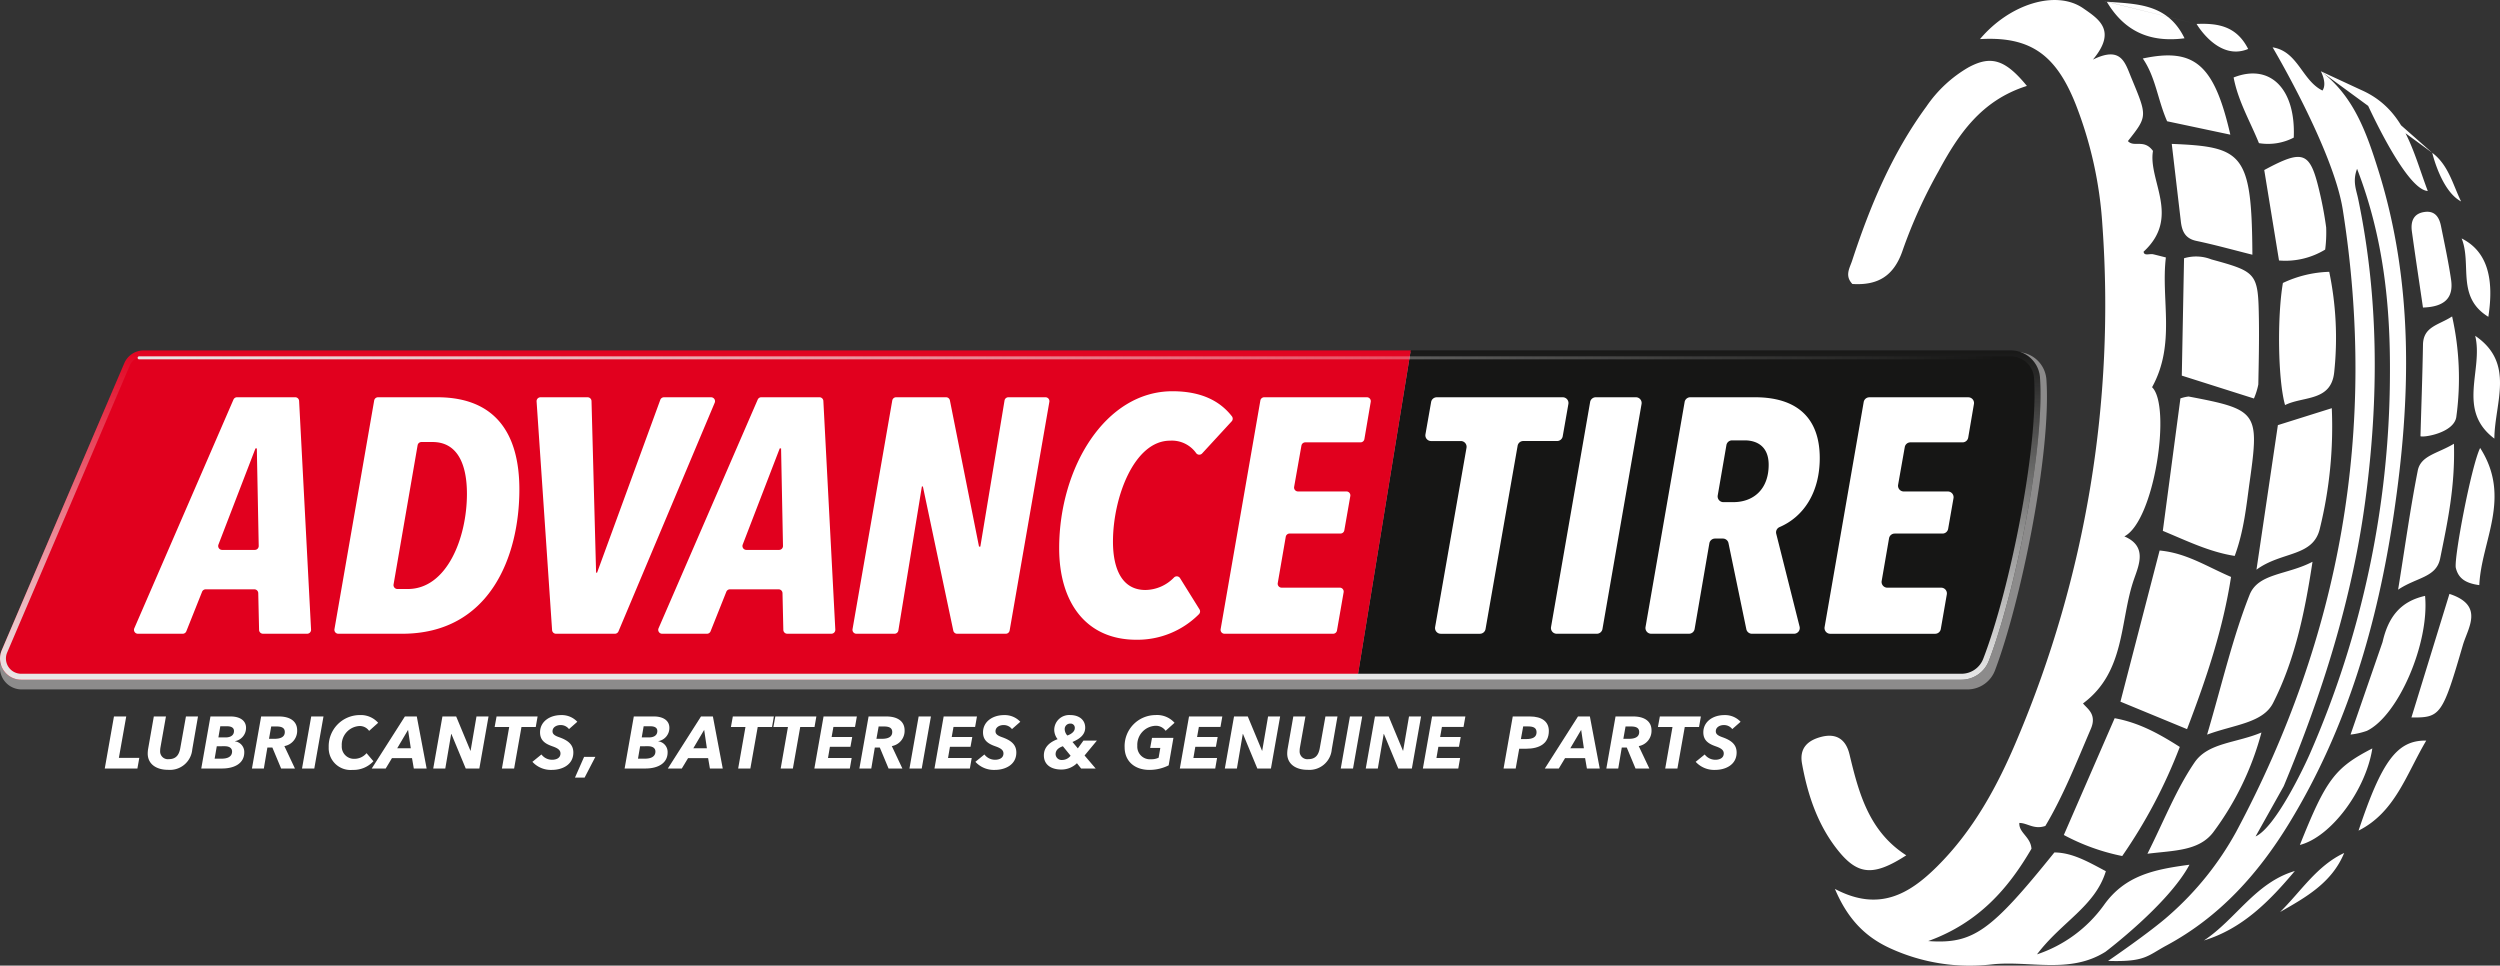 <svg xmlns="http://www.w3.org/2000/svg" xmlns:xlink="http://www.w3.org/1999/xlink" width="420.416" height="162.387" viewBox="0 0 420.416 162.387"><rect x="0" y="0" width="420.416" height="162.387" fill="#333333" stroke="none"/><defs><linearGradient id="a" x1="0.501" y1="-0.008" x2="0.499" y2="0.999" gradientUnits="objectBoundingBox"><stop offset="0" stop-color="#fff" stop-opacity="0"/><stop offset="1" stop-color="#e8e8e8"/></linearGradient><linearGradient id="b" y1="0.5" x2="1" y2="0.5" gradientUnits="objectBoundingBox"><stop offset="0" stop-color="#e8e8e8"/><stop offset="1" stop-color="#fff" stop-opacity="0"/></linearGradient></defs><g transform="translate(-210.737 -216.445)"><path d="M554.876,280.314a4.971,4.971,0,0,0-4.933-4.663H234.991a3.571,3.571,0,0,0-3.286,2.216L211.028,327.3a3.644,3.644,0,0,0,3.287,5.083H541.624a4.963,4.963,0,0,0,4.626-3.257C550.57,317.685,555.711,292.685,554.876,280.314Z" fill="#8c8b8b"/><path d="M540.579,330.748H438.957l9.019-55.377h100.9a4.913,4.913,0,0,1,4.917,4.553c.833,12.076-4.292,36.48-8.6,47.645A4.945,4.945,0,0,1,540.579,330.748Z" fill="#161615"/><path d="M438.957,330.748H214.3a3.563,3.563,0,0,1-3.277-4.962l20.611-48.252a3.564,3.564,0,0,1,3.277-2.163H447.976Z" fill="#e1001e"/><path d="M548.872,276.371a3.923,3.923,0,0,1,3.92,3.622c.79,11.462-4.032,35.543-8.534,47.216a3.925,3.925,0,0,1-3.679,2.539H214.3a2.563,2.563,0,0,1-2.357-3.57l20.611-48.251a2.56,2.56,0,0,1,2.357-1.556H548.872m0-1H234.915a3.564,3.564,0,0,0-3.277,2.163l-20.611,48.252a3.563,3.563,0,0,0,3.277,4.962H540.579a4.945,4.945,0,0,0,4.612-3.179c4.306-11.165,9.431-35.569,8.6-47.645a4.913,4.913,0,0,0-4.917-4.553Z" fill="url(#a)"/><path d="M564.811,376.5c-6.036,3.807-12.788,1.418-19.18,2.13a32.067,32.067,0,0,1-16.96-2.683c-4.213-1.908-7.208-4.909-9.363-10.018,7.38,3.912,12.491.881,17.139-3.726,6.151-6.1,10.211-13.579,13.506-21.436a187.371,187.371,0,0,0,14.33-86.542,67.109,67.109,0,0,0-4.5-20.284c-3.343-8.379-7.672-11.4-16.078-10.92,4.978-5.916,12.805-8.34,17.364-5.179,2.608,1.809,5.71,3.74,1.628,8.625,4.743-2.322,5.381.456,6.458,3.059,2.677,6.471,2.759,6.438-.574,10.643,1.042,1.135,2.69-.425,4.216,1.656-.862,4.967,4.736,11.132-1.58,16.945.081.775,1.009.294,1.625.439.534.125,1.065.265,2.123.531-.858,7.092,1.705,14.531-2.322,21.823,3.269,3.14.414,22.457-4.658,25.087,3.859,1.647,2.476,4.748,1.627,7.177-2.441,6.987-1.375,15.56-8.582,20.912.675.867,2.375,1.8,1.325,4.256-2.418,5.658-4.683,11.366-7.657,16.345-1.914.671-3.054-.528-4.4-.5l.039-.146c-.234,1.777,1.877,2.387,2.026,4.483-3.825,6.558-8.783,12.413-17.366,15.526,7.584.533,10.528-1.634,21.22-14.906,3.045.033,5.675,1.577,8.654,3.156-1.8,5.919-7.484,8.537-11.575,13.983a22.708,22.708,0,0,0,11.26-8.3c3.542-4.978,8.42-5.98,14.377-6.774C575.378,368.527,564.811,376.5,564.811,376.5Zm.441,1.537c6.276.2,6.585-.86,9.825-2.6,8.933-4.809,15.444-12.064,20.662-20.624,9.73-15.956,14.809-33.529,17.538-51.8,2.9-19.432,3.394-38.885-2.583-57.933-1.946-6.2-4.1-12.469-9.671-16.649,0,0,1.11,2.027.276,3.24-3.443-1.683-4.106-6.584-8.386-7.265,0,0,10.2,17.185,11.8,27.294,5.837,36.907-.352,71.78-17.945,104.657a51.856,51.856,0,0,1-11.189,13.95C572.433,373.137,565.252,378.033,565.252,378.033Zm29.532-29.385c6.472-15.53,11.524-31.467,13.743-48.207,2.244-16.921,2.274-33.789-1.231-50.577-.3-1.459-.977-2.944-.178-5.033,4.462,11.551,5.63,23.142,5.524,34.927A160.253,160.253,0,0,1,599.185,343.2c-.924,2.111-5.749,12.356-9.137,13.909m-48.2-129.381a21.729,21.729,0,0,0-7.156,6.631c-5.778,7.879-9.488,16.752-12.5,25.957-.4,1.212-1.272,2.495.052,3.884,4.257.266,7.014-1.288,8.5-5.78a83.132,83.132,0,0,1,5.969-13.149c3.317-6.145,7.15-11.94,14.882-14.375C547.964,226.461,545.58,225.742,541.847,227.731Zm44.076,85.738c-4.164-1.793-7.536-4.031-12.013-4.443-2.223,8.579-4.376,16.884-6.588,25.419l11.2,4.62C581.887,330.256,584.572,322.165,585.923,313.469Zm-11.473-7.747c4.135,1.714,7.825,3.541,12.089,4.213,1.588-4.3,1.958-8.516,2.543-12.669,1.62-11.495,1.253-11.956-10.3-14.138a6.687,6.687,0,0,0-1.372.318C576.42,290.9,575.445,298.235,574.45,305.722Zm16.058-24.614c.073-3.646.153-7.294.1-10.94-.124-7.818-.292-7.986-8-10.1a7.017,7.017,0,0,0-4.589-.189q-.184,9.592-.379,19.735l12.131,3.847A11.621,11.621,0,0,0,590.508,281.108Zm-1.473,35.382c-2.856,7.232-4.6,14.9-7.139,23.5,4.522-1.687,9.38-1.936,11.1-5.331,3.51-6.927,5.249-14.624,6.625-23.742C595.312,313.169,590.488,312.81,589.035,316.49Zm-22.683,20.733c-2.876,6.606-5.624,12.921-8.549,19.641a35.569,35.569,0,0,0,9.819,3.539,86.2,86.2,0,0,0,9.681-18.345C573.665,339.731,570.363,337.959,566.352,337.223ZM593.8,287.937c-1.142,7.716-2.27,15.338-3.6,24.31,4.275-3.142,9.583-2.089,10.675-6.985a71.683,71.683,0,0,0,1.99-20.173Zm-72.047,55.344c-.567-2.376-2.089-3.587-4.685-2.935-2.366.6-3.76,1.929-3.292,4.517.964,5.337,2.686,10.438,6.124,14.683,3.326,4.108,5.98,4.239,11.407.736C525.03,356.253,523.317,349.822,521.756,343.281Zm55.724-89.618c.191,1.625.7,2.89,2.605,3.292,3.146.664,6.251,1.53,9.431,2.326-.1-17.048-1.57-18.155-13.559-18.636C576.47,245.031,576.971,249.347,577.48,253.663Zm17.168,10.366c-.966,5.607-.852,16.2.36,20.536,3.084-1.532,7.748-.564,8.266-5.52a54.631,54.631,0,0,0-.835-16.889A19.488,19.488,0,0,0,594.648,264.029ZM579.77,344.686c-3.084,4.539-5.121,9.79-7.906,15.33,4.409-.557,8.664-.428,11.079-3.631a49.145,49.145,0,0,0,8.093-16.757C586.692,341.442,582.055,341.323,579.77,344.686Zm22.15-89.994a61.026,61.026,0,0,0-1.167-6.209c-1.554-6.55-2.666-6.988-9.246-3.443.8,4.894,1.618,9.916,2.483,15.21a12.862,12.862,0,0,0,7.763-1.834A22.219,22.219,0,0,0,601.92,254.692Zm15.4,40.91c-1.244,6.308-2.122,12.688-3.3,20.008,3.139-2.107,6.418-2.029,7.07-5.253,1.213-5.992,2.532-11.99,2.318-19.289C620.615,292.743,617.824,293.035,617.318,295.6Zm-11.3,44.374a12.331,12.331,0,0,0,2.749-.628c5.3-2.569,10.533-14.757,9.783-22.695-4.2.941-6.2,3.61-7.15,7.766m-40.32-98.137c2.174,3.154,2.483,6.9,4.09,10.556l10.631,2.253C583.1,227.316,579.814,224.425,571.084,226.282Zm52.736,60.176a47.637,47.637,0,0,0-.717-16.8c-2.334,1.508-4.849,1.683-4.9,4.782-.088,5.12-.276,10.239-.422,15.358C618.154,290.076,623.528,289.274,623.82,286.458Zm-.093,25.493c.414,1.674,1.51,2.564,3.947,2.893.331-7.463,5.5-14.7.142-23.067C626.326,294.755,623.359,310.464,623.727,311.951ZM616.258,337.1c4.857.046,5.208-.313,8.646-12.153.847-2.917,3.68-6.685-2.253-8.628Zm-29.9-107.624c.744,3.951,2.779,7.39,4.258,11.041a9.377,9.377,0,0,0,5.853-.931C596.826,231.437,592.538,227.033,586.357,229.473Zm36.566,33.978c-.448-3.018-1.091-6.008-1.694-9-.287-1.422-.972-2.57-2.666-2.376-1.964.225-2.464,1.6-2.226,3.312.573,4.138,1.2,8.268,1.862,12.774C621.833,268.048,623.383,266.546,622.923,263.451Zm4.059,9.465c1.4,5.738-3.17,12.471,3.221,17.282C630.253,284.193,633.757,277.524,626.982,272.916Zm-17.3,69.385c-6.289,3.248-7.783,5.206-12.183,16.234C602.855,357.147,608.635,349.159,609.683,342.3Zm-2.317,13.824c6.161-3.1,8.007-9.436,11.387-15.143C613.874,340.918,611.3,344.345,607.366,356.125Zm11.643-107.561c-2.578-6.82-3.847-13.774-11.253-17.014C607.756,231.55,614.972,248.325,619.009,248.564Zm-53.982-31.835c2.886,4.855,7.086,6.931,13.075,6.151-2.869-5.928-8.163-5.757-13.189-6.161Zm59.679,39.814c1.742,4.363-.956,9.834,4.487,13.175C630.246,262.9,628.811,258.621,624.706,256.543ZM581.368,374.6c6.518-2,11.058-6.654,15.285-11.681C590.025,364.866,586.737,371.049,581.368,374.6Zm23.582-14.714c-4.619,2.158-7.291,6.506-10.784,9.931C598.5,367.338,602.882,364.91,604.95,359.882ZM588.8,224.677c-1.977-3.911-5.182-4.346-8.673-4.206C580.131,220.471,583.777,226.8,588.8,224.677Zm35.811,25.646c-1.4-2.853-2.113-6.123-4.853-8.183C619.762,242.14,621.251,248.577,624.615,250.323Zm-23.592-21.9,18.739,13.718-12.006-10.59M592.913,224.4m-12.782-3.926-15.218-3.752-.3.059.414-.049Zm41.109,123.257" fill="#fff"/><path d="M545.586,276.871H234.13a.25.25,0,0,1,0-.5H545.586a.25.25,0,0,1,0,.5Z" fill="url(#b)"/><path d="M254.306,322.376l-.139-6.183a.659.659,0,0,0-.659-.644H245.33a.661.661,0,0,0-.612.415l-2.646,6.641a.658.658,0,0,1-.612.415h-7.537a.658.658,0,0,1-.6-.92l16.673-38.452a.659.659,0,0,1,.6-.4h9.784a.659.659,0,0,1,.657.625l2.01,38.451a.658.658,0,0,1-.657.693h-7.426A.658.658,0,0,1,254.306,322.376Zm-.379-30.531H253.7l-6.228,16.181a.658.658,0,0,0,.615.895h5.5a.659.659,0,0,0,.658-.671Z" fill="#fff"/><path d="M342.467,322.376l-.139-6.183a.659.659,0,0,0-.658-.644h-8.179a.658.658,0,0,0-.611.415l-2.647,6.641a.658.658,0,0,1-.611.415h-7.538a.658.658,0,0,1-.6-.92l16.673-38.452a.659.659,0,0,1,.6-.4h9.784a.66.66,0,0,1,.658.625l2.009,38.451a.658.658,0,0,1-.657.693h-7.426A.659.659,0,0,1,342.467,322.376Zm-.379-30.531h-.224l-6.228,16.181a.659.659,0,0,0,.615.895h5.5a.658.658,0,0,0,.658-.671Z" fill="#fff"/><path d="M278.362,323.02H267.63a.659.659,0,0,1-.649-.771l6.68-38.452a.66.66,0,0,1,.649-.546h9.95c9.942,0,13.818,6.292,13.818,15.5C298.078,309.989,293.135,323.02,278.362,323.02Zm5.112-32.242h-1.861a.658.658,0,0,0-.649.547l-4.042,23.4a.659.659,0,0,0,.649.771h1.746c6.572,0,9.942-8.6,9.942-16.009C289.259,294.541,287.687,290.778,283.474,290.778Z" fill="#fff"/><path d="M314.137,323.02h-9.9a.658.658,0,0,1-.657-.614l-2.607-38.452a.658.658,0,0,1,.657-.7h7.922a.658.658,0,0,1,.658.641l.769,28.849h.169l10.627-29.057a.659.659,0,0,1,.618-.433h7.929a.659.659,0,0,1,.607.914l-16.185,38.452A.659.659,0,0,1,314.137,323.02Z" fill="#fff"/><path d="M379.874,323.02h-8.18a.659.659,0,0,1-.645-.523l-5.114-24.248h-.168l-3.954,24.219a.658.658,0,0,1-.65.552h-6.409a.659.659,0,0,1-.649-.771l6.681-38.452a.658.658,0,0,1,.648-.546h8.4a.658.658,0,0,1,.645.53l4.894,24.579h.225l4.066-24.558a.658.658,0,0,1,.649-.551h6.242a.659.659,0,0,1,.649.772l-6.68,38.451A.659.659,0,0,1,379.874,323.02Z" fill="#fff"/><path d="M412.894,292.7a.653.653,0,0,1-1-.049,5,5,0,0,0-4.387-2.1c-6.067,0-9.606,9.606-9.606,16.964,0,4.775,1.63,8.145,5.449,8.145a6.792,6.792,0,0,0,4.824-2.11.653.653,0,0,1,1.011.125l3.265,5.242a.661.661,0,0,1-.1.824,14.608,14.608,0,0,1-10.521,4.288c-8.425,0-12.975-6.234-12.975-15.39,0-13.538,7.751-26.4,19.042-26.4,5.089,0,8.126,1.8,10.01,4.222a.656.656,0,0,1-.046.843Z" fill="#fff"/><path d="M439.527,290.834h-9.283a.66.66,0,0,0-.649.544l-1.227,6.94a.658.658,0,0,0,.649.773h8.148a.659.659,0,0,1,.649.772l-1.006,5.761a.658.658,0,0,1-.648.545h-8.554a.659.659,0,0,0-.649.546l-1.345,7.783a.659.659,0,0,0,.649.771h9.781a.658.658,0,0,1,.649.771l-1.119,6.434a.659.659,0,0,1-.649.546H416.656a.658.658,0,0,1-.648-.771l6.68-38.452a.66.66,0,0,1,.649-.546H440.6a.658.658,0,0,1,.649.769l-1.067,6.267A.659.659,0,0,1,439.527,290.834Z" fill="#fff"/><path d="M472.584,290.61H466.9a.964.964,0,0,0-.95.8l-5.394,30.814a.965.965,0,0,1-.95.8h-6.579a.965.965,0,0,1-.951-1.131l5.278-30.149a.964.964,0,0,0-.95-1.13H451.4a.965.965,0,0,1-.95-1.132l.954-5.429a.964.964,0,0,1,.95-.8h21.183a.964.964,0,0,1,.95,1.132l-.953,5.429A.965.965,0,0,1,472.584,290.61Z" fill="#fff"/><path d="M479.268,323.02h-6.749a.964.964,0,0,1-.95-1.13l6.574-37.839a.965.965,0,0,1,.95-.8h6.748a.965.965,0,0,1,.951,1.13l-6.574,37.839A.964.964,0,0,1,479.268,323.02Z" fill="#fff"/><path d="M509.443,306.221l3.925,15.6a.965.965,0,0,1-.936,1.2h-7.077a.964.964,0,0,1-.944-.769l-3-14.47a.965.965,0,0,0-.945-.769h-1.322a.965.965,0,0,0-.951.8l-2.477,14.406a.964.964,0,0,1-.95.8h-6.354a.965.965,0,0,1-.951-1.13l6.574-37.839a.966.966,0,0,1,.951-.8h10.872c7.021,0,10.9,3.427,10.9,10.223,0,5.73-2.656,9.856-6.784,11.622A.964.964,0,0,0,509.443,306.221ZM504.12,290.5h-2.108a.965.965,0,0,0-.951.8L499.6,299.76a.965.965,0,0,0,.951,1.129h1.663c3.314,0,5.954-2.078,5.954-6.291C508.165,291.508,506.2,290.5,504.12,290.5Z" fill="#fff"/><path d="M540.773,290.834h-8.768a.964.964,0,0,0-.95.8l-1.119,6.328a.964.964,0,0,0,.95,1.132H538.3a.965.965,0,0,1,.95,1.131l-.9,5.148a.965.965,0,0,1-.95.8h-8.039a.966.966,0,0,0-.951.8l-1.239,7.171a.965.965,0,0,0,.951,1.129h9.054a.964.964,0,0,1,.95,1.13l-1.013,5.822a.964.964,0,0,1-.95.8H518.524a.965.965,0,0,1-.95-1.13l6.574-37.839a.965.965,0,0,1,.95-.8h16.639a.964.964,0,0,1,.95,1.127l-.963,5.654A.964.964,0,0,1,540.773,290.834Z" fill="#fff"/><path d="M228.356,345.682l1.545-8.752h2.064l-1.236,6.96h3.436l-.321,1.792Z" fill="#fff"/><path d="M243.07,342.468a3.767,3.767,0,0,1-4.042,3.437c-2.114,0-3.449-1.051-3.449-2.732a5.176,5.176,0,0,1,.062-.754l.964-5.489h2.04l-.94,5.3a3.568,3.568,0,0,0-.037.506,1.3,1.3,0,0,0,1.471,1.372c1.384,0,1.755-.976,1.916-1.854l.952-5.328h2.027Z" fill="#fff"/><path d="M249.553,336.93c1.224,0,2.559.495,2.559,1.916a2.255,2.255,0,0,1-1.867,2.237v.026a1.815,1.815,0,0,1,1.57,1.866c0,1.78-1.558,2.707-3.745,2.707h-3.487l1.545-8.752Zm-2.361,5.007-.359,2.089h1.2c.915,0,1.731-.3,1.731-1.2,0-.557-.445-.89-1.236-.89Zm.593-3.363-.321,1.879h1.261c.593,0,1.359-.234,1.359-1.075,0-.582-.494-.8-1.174-.8Z" fill="#fff"/><path d="M260.336,345.682h-2.324l-1.471-3.523h-.84l-.594,3.523h-2l1.545-8.752h2.992c1.928,0,3.065.853,3.065,2.324a2.6,2.6,0,0,1-2.151,2.658Zm-3.449-4.994c1.1,0,1.744-.346,1.744-1.138,0-.728-.557-.939-1.41-.939h-.877l-.371,2.077Z" fill="#fff"/><path d="M261.528,345.682l1.545-8.752h2.064l-1.545,8.752Z" fill="#fff"/><path d="M273.533,344.458a4.543,4.543,0,0,1-3.5,1.459,3.673,3.673,0,0,1-4.018-3.807,5.238,5.238,0,0,1,5.2-5.414,3.894,3.894,0,0,1,3.115,1.3l-1.521,1.36a1.9,1.9,0,0,0-1.656-.816,3.154,3.154,0,0,0-2.942,3.325,2.059,2.059,0,0,0,2.151,2.189,2.661,2.661,0,0,0,2.015-.952Z" fill="#fff"/><path d="M280.325,345.682l-.3-1.743h-3.375l-1.051,1.743h-2.348l5.575-8.752h2l1.656,8.752Zm-.965-6.5-1.829,3.1h2.287Z" fill="#fff"/><path d="M289.057,345.682l-2.411-5.809h-.037l-.989,5.809h-2.027l1.545-8.752h2.312l2.4,5.773h.025l.989-5.773h2.027l-1.545,8.752Z" fill="#fff"/><path d="M298.432,338.7l-1.236,6.984h-2.052l1.224-6.984H293.92l.322-1.768h6.9l-.309,1.768Z" fill="#fff"/><path d="M306.422,339.056a1.738,1.738,0,0,0-1.446-.679c-.557,0-1.323.3-1.323,1.051,0,.494.408.741,1.1.988,1.521.532,2.4,1.249,2.4,2.572,0,2.114-1.928,2.929-3.61,2.929a4.212,4.212,0,0,1-3.275-1.36l1.521-1.236a2.236,2.236,0,0,0,1.792.891c.729,0,1.409-.3,1.409-1.064,0-.605-.532-.914-1.36-1.2-1.137-.4-2.076-.939-2.076-2.348,0-1.781,1.594-2.9,3.535-2.9a3.565,3.565,0,0,1,2.732,1.124Z" fill="#fff"/><path d="M309.047,347.215h-1.62l1.533-3.485h1.892Z" fill="#fff"/><path d="M320.745,336.93c1.224,0,2.559.495,2.559,1.916a2.254,2.254,0,0,1-1.866,2.237v.026a1.815,1.815,0,0,1,1.569,1.866c0,1.78-1.557,2.707-3.745,2.707h-3.486l1.545-8.752Zm-2.361,5.007-.358,2.089h1.2c.915,0,1.73-.3,1.73-1.2,0-.557-.444-.89-1.236-.89Zm.594-3.363-.322,1.879h1.261c.594,0,1.36-.234,1.36-1.075,0-.582-.495-.8-1.175-.8Z" fill="#fff"/><path d="M330.12,345.682l-.3-1.743h-3.375l-1.051,1.743h-2.348l5.575-8.752h2l1.657,8.752Zm-.965-6.5-1.829,3.1h2.287Z" fill="#fff"/><path d="M338.16,338.7l-1.237,6.984h-2.051L336.1,338.7h-2.447l.321-1.768h6.9l-.309,1.768Z" fill="#fff"/><path d="M345.309,338.7l-1.236,6.984h-2.052l1.223-6.984H340.8l.321-1.768h6.9l-.309,1.768Z" fill="#fff"/><path d="M347.686,345.682l1.545-8.752h5.6l-.309,1.756h-3.634l-.3,1.693h3.462l-.3,1.657H350.3l-.322,1.879h3.98l-.309,1.767Z" fill="#fff"/><path d="M362.487,345.682h-2.324l-1.471-3.523h-.841l-.593,3.523h-2l1.546-8.752h2.991c1.929,0,3.066.853,3.066,2.324a2.6,2.6,0,0,1-2.151,2.658Zm-3.449-4.994c1.1,0,1.743-.346,1.743-1.138,0-.728-.556-.939-1.409-.939h-.877l-.371,2.077Z" fill="#fff"/><path d="M363.678,345.682l1.545-8.752h2.065l-1.545,8.752Z" fill="#fff"/><path d="M367.884,345.682l1.545-8.752h5.6l-.309,1.756h-3.634l-.3,1.693h3.461l-.3,1.657h-3.461l-.321,1.879h3.98l-.309,1.767Z" fill="#fff"/><path d="M380.917,339.056a1.738,1.738,0,0,0-1.446-.679c-.557,0-1.323.3-1.323,1.051,0,.494.408.741,1.1.988,1.521.532,2.4,1.249,2.4,2.572,0,2.114-1.928,2.929-3.61,2.929a4.212,4.212,0,0,1-3.275-1.36l1.52-1.236a2.239,2.239,0,0,0,1.793.891c.729,0,1.409-.3,1.409-1.064,0-.605-.532-.914-1.36-1.2-1.137-.4-2.077-.939-2.077-2.348,0-1.781,1.6-2.9,3.536-2.9a3.565,3.565,0,0,1,2.732,1.124Z" fill="#fff"/><path d="M393.124,343.494l1.867,2.188h-2.448l-.7-.889a3.712,3.712,0,0,1-2.632,1.062c-1.62,0-2.93-.741-2.93-2.385,0-1.36.964-2.226,2.311-2.72a2.581,2.581,0,0,1-.568-1.607,2.513,2.513,0,0,1,2.707-2.447c1.421,0,2.5.766,2.5,2.114,0,1.137-.828,1.854-2.139,2.409l.9,1.076.939-1.3h2.263Zm-3.647-1.557c-.68.234-1.224.618-1.224,1.347a1.016,1.016,0,0,0,1.1.964,1.809,1.809,0,0,0,1.421-.717Zm1.249-3.808a.912.912,0,0,0-.94.952,1.6,1.6,0,0,0,.445,1.051c.705-.247,1.249-.692,1.249-1.236A.7.7,0,0,0,390.726,338.129Z" fill="#fff"/><path d="M405.579,343.866l.285-1.645h-1.706l.309-1.693h3.6l-.8,4.623a7.232,7.232,0,0,1-3.227.766c-2.509,0-4.178-1.471-4.178-3.807a5.217,5.217,0,0,1,5.18-5.414,3.93,3.93,0,0,1,3.214,1.3l-1.5,1.348A1.992,1.992,0,0,0,405,338.5a3.2,3.2,0,0,0-3.005,3.374,2.121,2.121,0,0,0,2.313,2.25A2.726,2.726,0,0,0,405.579,343.866Z" fill="#fff"/><path d="M409.145,345.682l1.545-8.752h5.6l-.309,1.756h-3.634l-.3,1.693h3.462l-.3,1.657h-3.461l-.322,1.879h3.98l-.309,1.767Z" fill="#fff"/><path d="M450.019,345.682l1.545-8.752h5.6l-.309,1.756h-3.634l-.3,1.693h3.462l-.3,1.657h-3.461l-.322,1.879h3.981l-.309,1.767Z" fill="#fff"/><path d="M422.177,345.682l-2.409-5.809h-.037l-.99,5.809h-2.027l1.545-8.752h2.312l2.4,5.773h.025l.988-5.773h2.028l-1.546,8.752Z" fill="#fff"/><path d="M434.694,342.468a3.767,3.767,0,0,1-4.042,3.437c-2.114,0-3.449-1.051-3.449-2.732a5.174,5.174,0,0,1,.062-.754l.964-5.489h2.039l-.939,5.3a3.566,3.566,0,0,0-.037.506,1.3,1.3,0,0,0,1.471,1.372c1.384,0,1.756-.976,1.916-1.854l.952-5.328h2.027Z" fill="#fff"/><path d="M436.207,345.682l1.545-8.752h2.064l-1.545,8.752Z" fill="#fff"/><path d="M445.876,345.682l-2.41-5.809h-.037l-.989,5.809h-2.028l1.545-8.752h2.312l2.4,5.773h.025l.989-5.773h2.028l-1.546,8.752Z" fill="#fff"/><path d="M468.011,336.93c2.064,0,3.189.9,3.189,2.435,0,2.09-1.52,2.992-3.856,2.992h-1.126l-.594,3.325h-2.039l1.545-8.752Zm-.631,3.8c1.076,0,1.755-.3,1.755-1.149,0-.766-.58-.977-1.409-.977h-.84l-.384,2.126Z" fill="#fff"/><path d="M477.6,345.682l-.3-1.743h-3.375l-1.05,1.743h-2.349l5.575-8.752h2l1.657,8.752Zm-.964-6.5-1.83,3.1h2.287Z" fill="#fff"/><path d="M488.1,345.682h-2.324l-1.471-3.523h-.841l-.593,3.523h-2l1.545-8.752H485.4c1.928,0,3.066.853,3.066,2.324a2.6,2.6,0,0,1-2.151,2.658Zm-3.449-4.994c1.1,0,1.743-.346,1.743-1.138,0-.728-.556-.939-1.409-.939H484.1l-.371,2.077Z" fill="#fff"/><path d="M494.058,338.7l-1.237,6.984H490.77l1.224-6.984h-2.448l.321-1.768h6.9l-.309,1.768Z" fill="#fff"/><path d="M502.047,339.056a1.737,1.737,0,0,0-1.446-.679c-.557,0-1.323.3-1.323,1.051,0,.494.408.741,1.1.988,1.52.532,2.4,1.249,2.4,2.572,0,2.114-1.929,2.929-3.61,2.929a4.214,4.214,0,0,1-3.275-1.36l1.52-1.236a2.238,2.238,0,0,0,1.793.891c.729,0,1.409-.3,1.409-1.064,0-.605-.532-.914-1.36-1.2-1.137-.4-2.076-.939-2.076-2.348,0-1.781,1.594-2.9,3.535-2.9a3.565,3.565,0,0,1,2.732,1.124Z" fill="#fff"/></g></svg>